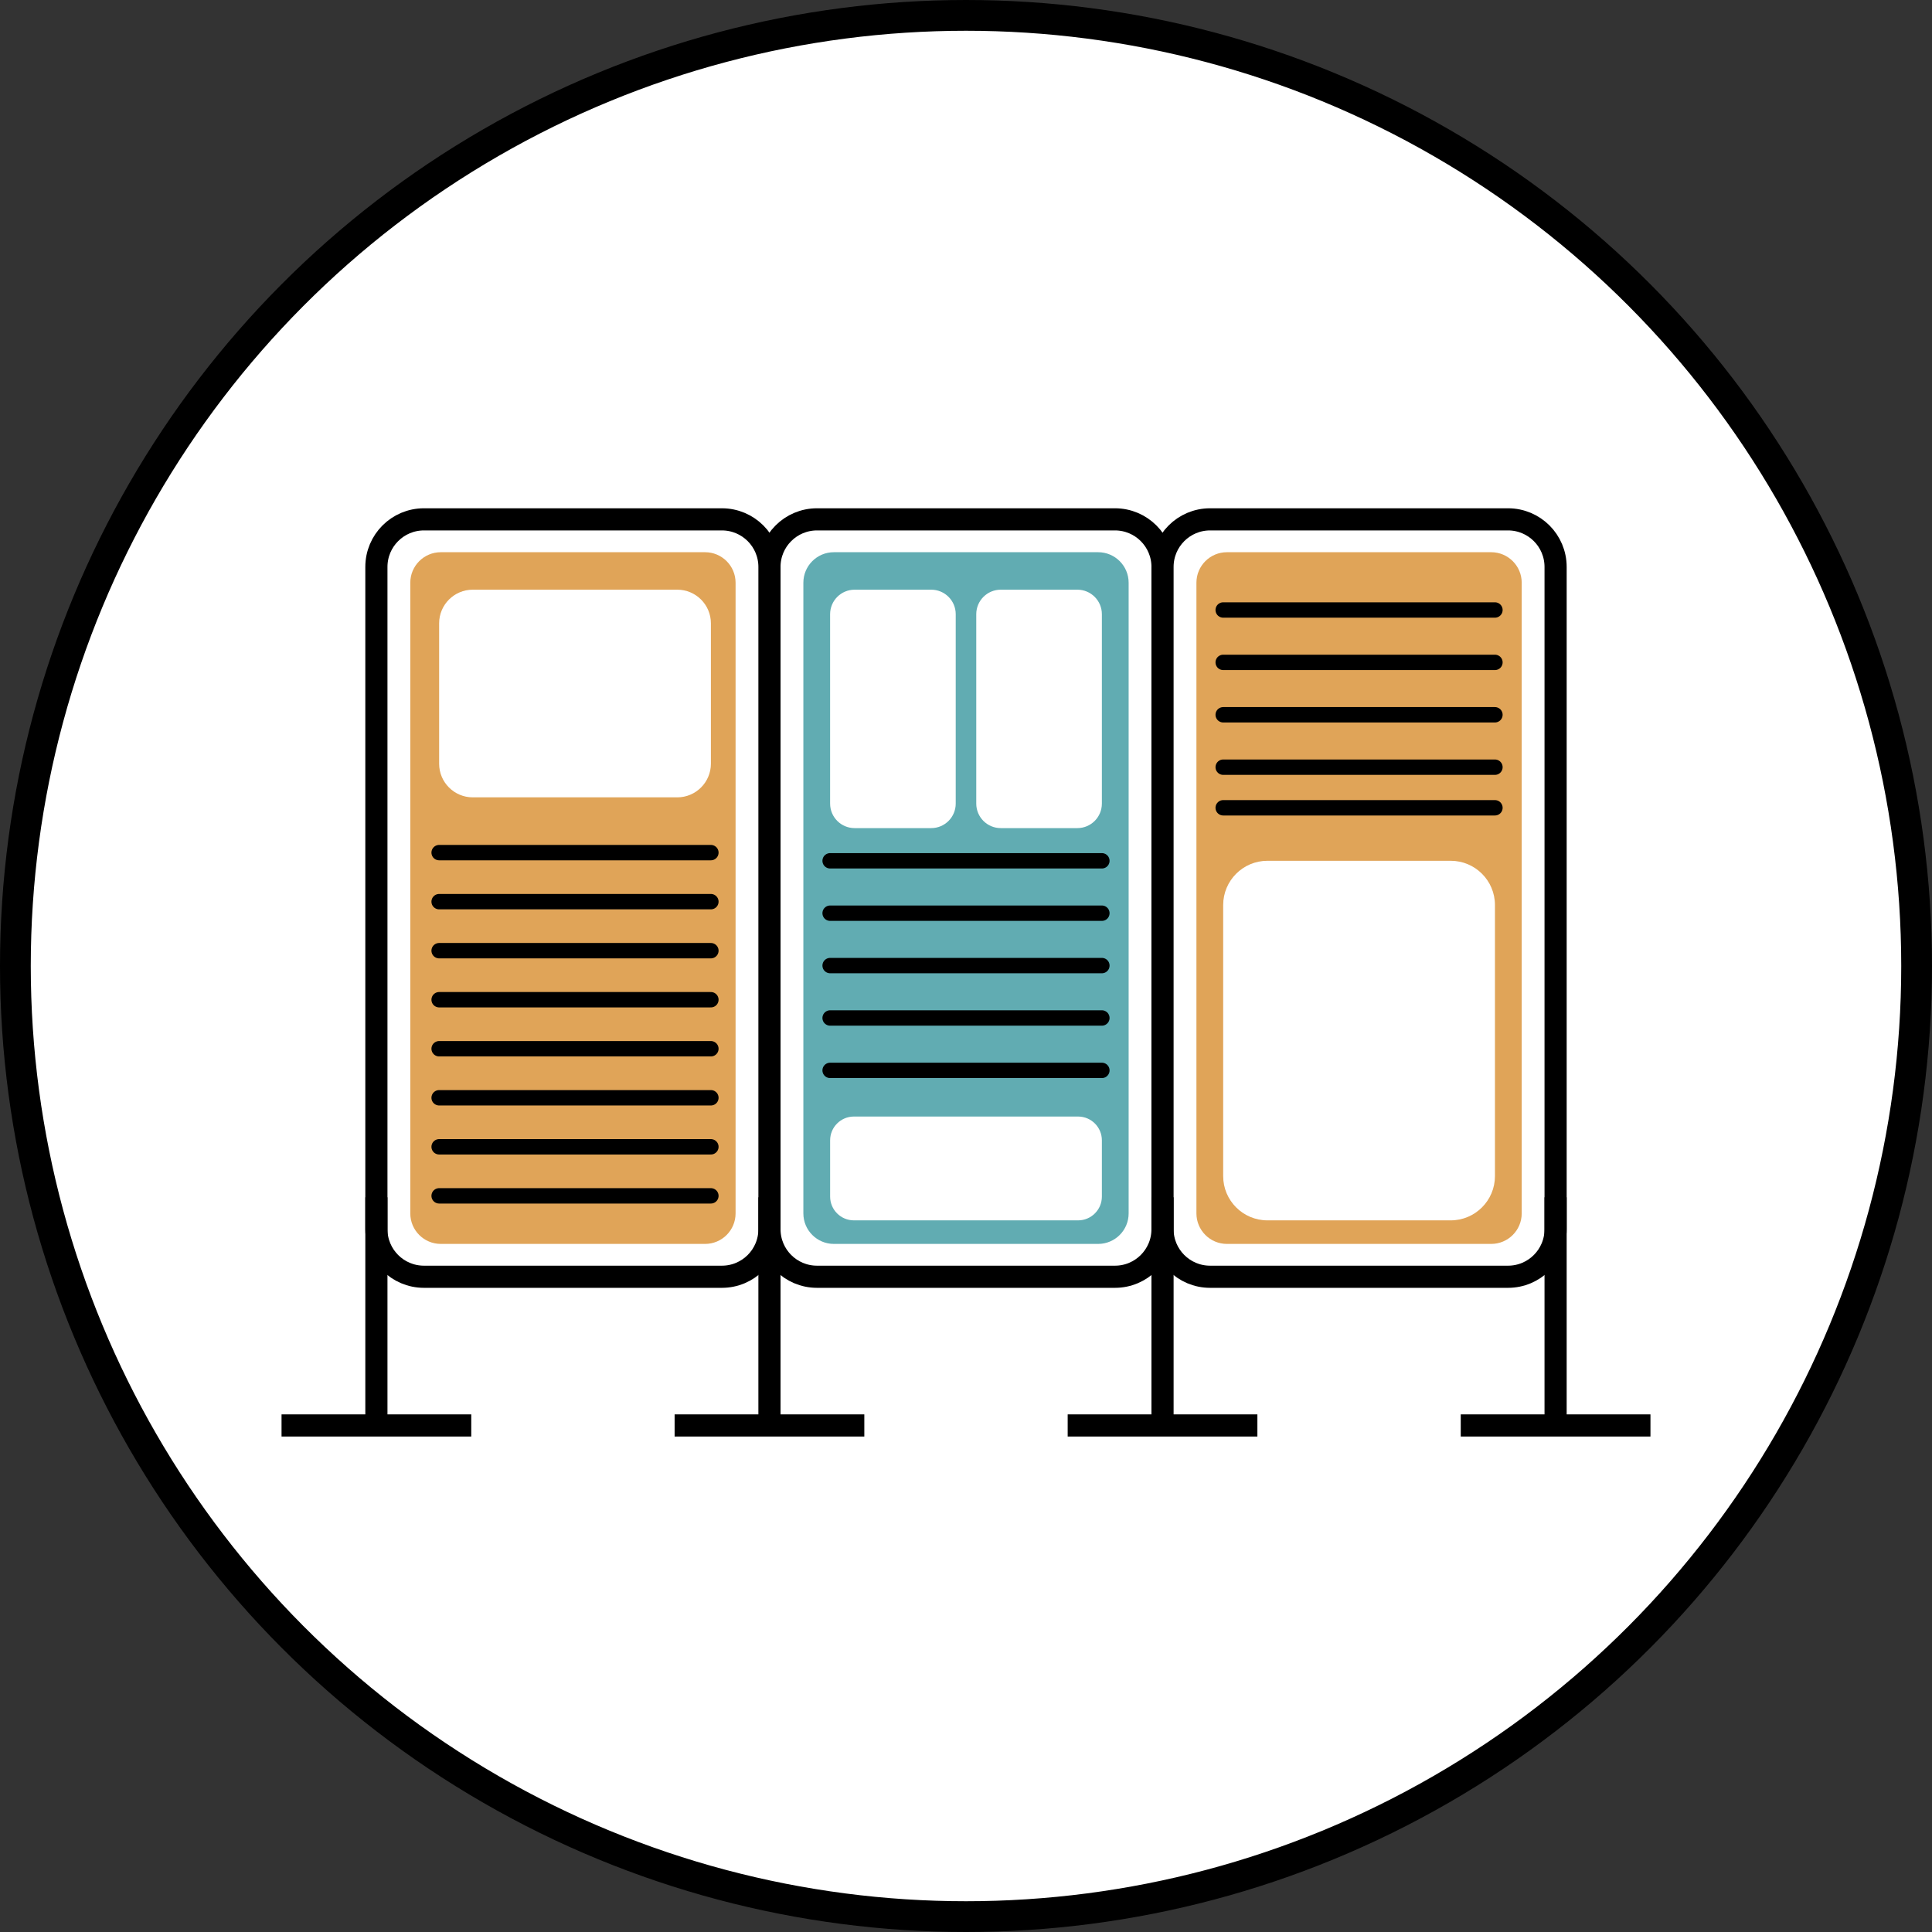 <!-- Generator: Adobe Illustrator 19.0.1, SVG Export Plug-In  -->
<svg version="1.1"
	 xmlns="http://www.w3.org/2000/svg" xmlns:xlink="http://www.w3.org/1999/xlink" xmlns:a="http://ns.adobe.com/AdobeSVGViewerExtensions/3.0/"
	 x="0px" y="0px" width="125.598px" height="125.598px" viewBox="0 0 125.598 125.598"
	 style="enable-background:new 0 0 125.598 125.598;" xml:space="preserve">
<rect x="0" y="0" width="125.598" height="125.598" fill="#333333" stroke="none"/>
<style type="text/css">
	.st0{fill:#FFFFFF;stroke:#000000;stroke-width:2;stroke-miterlimit:10;}
	.st1{fill:#FFFFFF;stroke:#000000;stroke-width:1.44;stroke-miterlimit:10;}
	.st2{fill:none;stroke:#000000;stroke-width:1.44;stroke-miterlimit:10;}
	.st3{fill:#E0A458;}
	.st4{fill:#61ACB2;}
	.st5{fill:#FFFFFF;}
	.st6{stroke:#000000;stroke-linecap:round;stroke-miterlimit:10;}
</style>
<defs>
</defs>
<g>
	<g>
		<circle class="st0" cx="62.799" cy="62.799" r="61.799"/>
	</g>
	<path class="st1" d="M72.483,83.001H53.114c-1.708,0-3.092-1.384-3.092-3.092V36.855c0-1.708,1.384-3.092,3.092-3.092h19.369
		c1.708,0,3.092,1.384,3.092,3.092v43.054C75.575,81.617,74.191,83.001,72.483,83.001z"/>
	<path class="st1" d="M98.036,83.001H78.667c-1.708,0-3.092-1.384-3.092-3.092V36.855c0-1.708,1.384-3.092,3.092-3.092h19.369
		c1.708,0,3.092,1.384,3.092,3.092v43.054C101.128,81.617,99.744,83.001,98.036,83.001z"/>
	<path class="st1" d="M46.93,83.001H27.561c-1.708,0-3.092-1.384-3.092-3.092V36.855c0-1.708,1.384-3.092,3.092-3.092H46.93
		c1.708,0,3.092,1.384,3.092,3.092v43.054C50.022,81.617,48.638,83.001,46.93,83.001z"/>
	<g>
		<line class="st2" x1="24.469" y1="77.835" x2="24.469" y2="92.668"/>
		<line class="st2" x1="18.303" y1="92.668" x2="30.636" y2="92.668"/>
	</g>
	<g>
		<line class="st2" x1="50.022" y1="77.835" x2="50.022" y2="92.668"/>
		<line class="st2" x1="43.856" y1="92.668" x2="56.189" y2="92.668"/>
	</g>
	<g>
		<line class="st2" x1="75.575" y1="77.835" x2="75.575" y2="92.668"/>
		<line class="st2" x1="69.409" y1="92.668" x2="81.742" y2="92.668"/>
	</g>
	<g>
		<line class="st2" x1="101.128" y1="77.835" x2="101.128" y2="92.668"/>
		<line class="st2" x1="94.962" y1="92.668" x2="107.295" y2="92.668"/>
	</g>
	<path class="st3" d="M45.835,80.866H28.657c-1.096,0-1.984-0.888-1.984-1.984V37.883c0-1.096,0.888-1.984,1.984-1.984h17.178
		c1.096,0,1.984,0.888,1.984,1.984v40.999C47.82,79.978,46.931,80.866,45.835,80.866z"/>
	<path class="st4" d="M71.388,80.866H54.21c-1.096,0-1.984-0.888-1.984-1.984V37.883c0-1.096,0.888-1.984,1.984-1.984h17.178
		c1.096,0,1.984,0.888,1.984,1.984v40.999C73.373,79.978,72.484,80.866,71.388,80.866z"/>
	<path class="st3" d="M96.941,80.866H79.763c-1.096,0-1.984-0.888-1.984-1.984V37.883c0-1.096,0.888-1.984,1.984-1.984h17.178
		c1.096,0,1.984,0.888,1.984,1.984v40.999C98.926,79.978,98.037,80.866,96.941,80.866z"/>
	<path class="st5" d="M44.028,51.835H30.735c-1.208,0-2.187-0.979-2.187-2.187v-9.126c0-1.208,0.979-2.187,2.187-2.187h13.293
		c1.208,0,2.187,0.979,2.187,2.187v9.126C46.214,50.856,45.235,51.835,44.028,51.835z"/>
	<path class="st5" d="M94.308,79.335H82.396c-1.589,0-2.878-1.288-2.878-2.878v-17.62c0-1.589,1.288-2.878,2.878-2.878h11.912
		c1.589,0,2.878,1.288,2.878,2.878v17.62C97.185,78.046,95.897,79.335,94.308,79.335z"/>
	<path class="st5" d="M70.086,79.335H55.512c-0.854,0-1.546-0.692-1.546-1.546v-3.657c0-0.854,0.692-1.546,1.546-1.546h14.574
		c0.854,0,1.546,0.692,1.546,1.546v3.657C71.632,78.642,70.94,79.335,70.086,79.335z"/>
	<path class="st5" d="M60.538,53.835h-4.98c-0.88,0-1.593-0.713-1.593-1.593V39.928c0-0.88,0.713-1.593,1.593-1.593h4.98
		c0.88,0,1.593,0.713,1.593,1.593v12.314C62.131,53.121,61.418,53.835,60.538,53.835z"/>
	<path class="st5" d="M70.039,53.835h-4.98c-0.88,0-1.593-0.713-1.593-1.593V39.928c0-0.88,0.713-1.593,1.593-1.593h4.98
		c0.88,0,1.593,0.713,1.593,1.593v12.314C71.632,53.121,70.919,53.835,70.039,53.835z"/>
	<line class="st6" x1="28.548" y1="55.428" x2="46.214" y2="55.428"/>
	<line class="st6" x1="28.548" y1="58.616" x2="46.214" y2="58.616"/>
	<line class="st6" x1="28.548" y1="61.803" x2="46.214" y2="61.803"/>
	<line class="st6" x1="28.548" y1="64.991" x2="46.214" y2="64.991"/>
	<line class="st6" x1="53.966" y1="55.96" x2="71.632" y2="55.96"/>
	<line class="st6" x1="53.966" y1="59.366" x2="71.632" y2="59.366"/>
	<line class="st6" x1="53.966" y1="62.772" x2="71.632" y2="62.772"/>
	<line class="st6" x1="53.966" y1="66.178" x2="71.632" y2="66.178"/>
	<line class="st6" x1="79.519" y1="39.655" x2="97.185" y2="39.655"/>
	<line class="st6" x1="79.519" y1="43.061" x2="97.185" y2="43.061"/>
	<line class="st6" x1="79.519" y1="46.467" x2="97.185" y2="46.467"/>
	<line class="st6" x1="79.519" y1="49.874" x2="97.185" y2="49.874"/>
	<line class="st6" x1="79.519" y1="52.514" x2="97.185" y2="52.514"/>
	<line class="st6" x1="53.966" y1="69.585" x2="71.632" y2="69.585"/>
	<line class="st6" x1="28.548" y1="68.178" x2="46.214" y2="68.178"/>
	<line class="st6" x1="28.548" y1="71.366" x2="46.214" y2="71.366"/>
	<line class="st6" x1="28.548" y1="74.553" x2="46.214" y2="74.553"/>
	<line class="st6" x1="28.548" y1="77.741" x2="46.214" y2="77.741"/>
</g>
</svg>